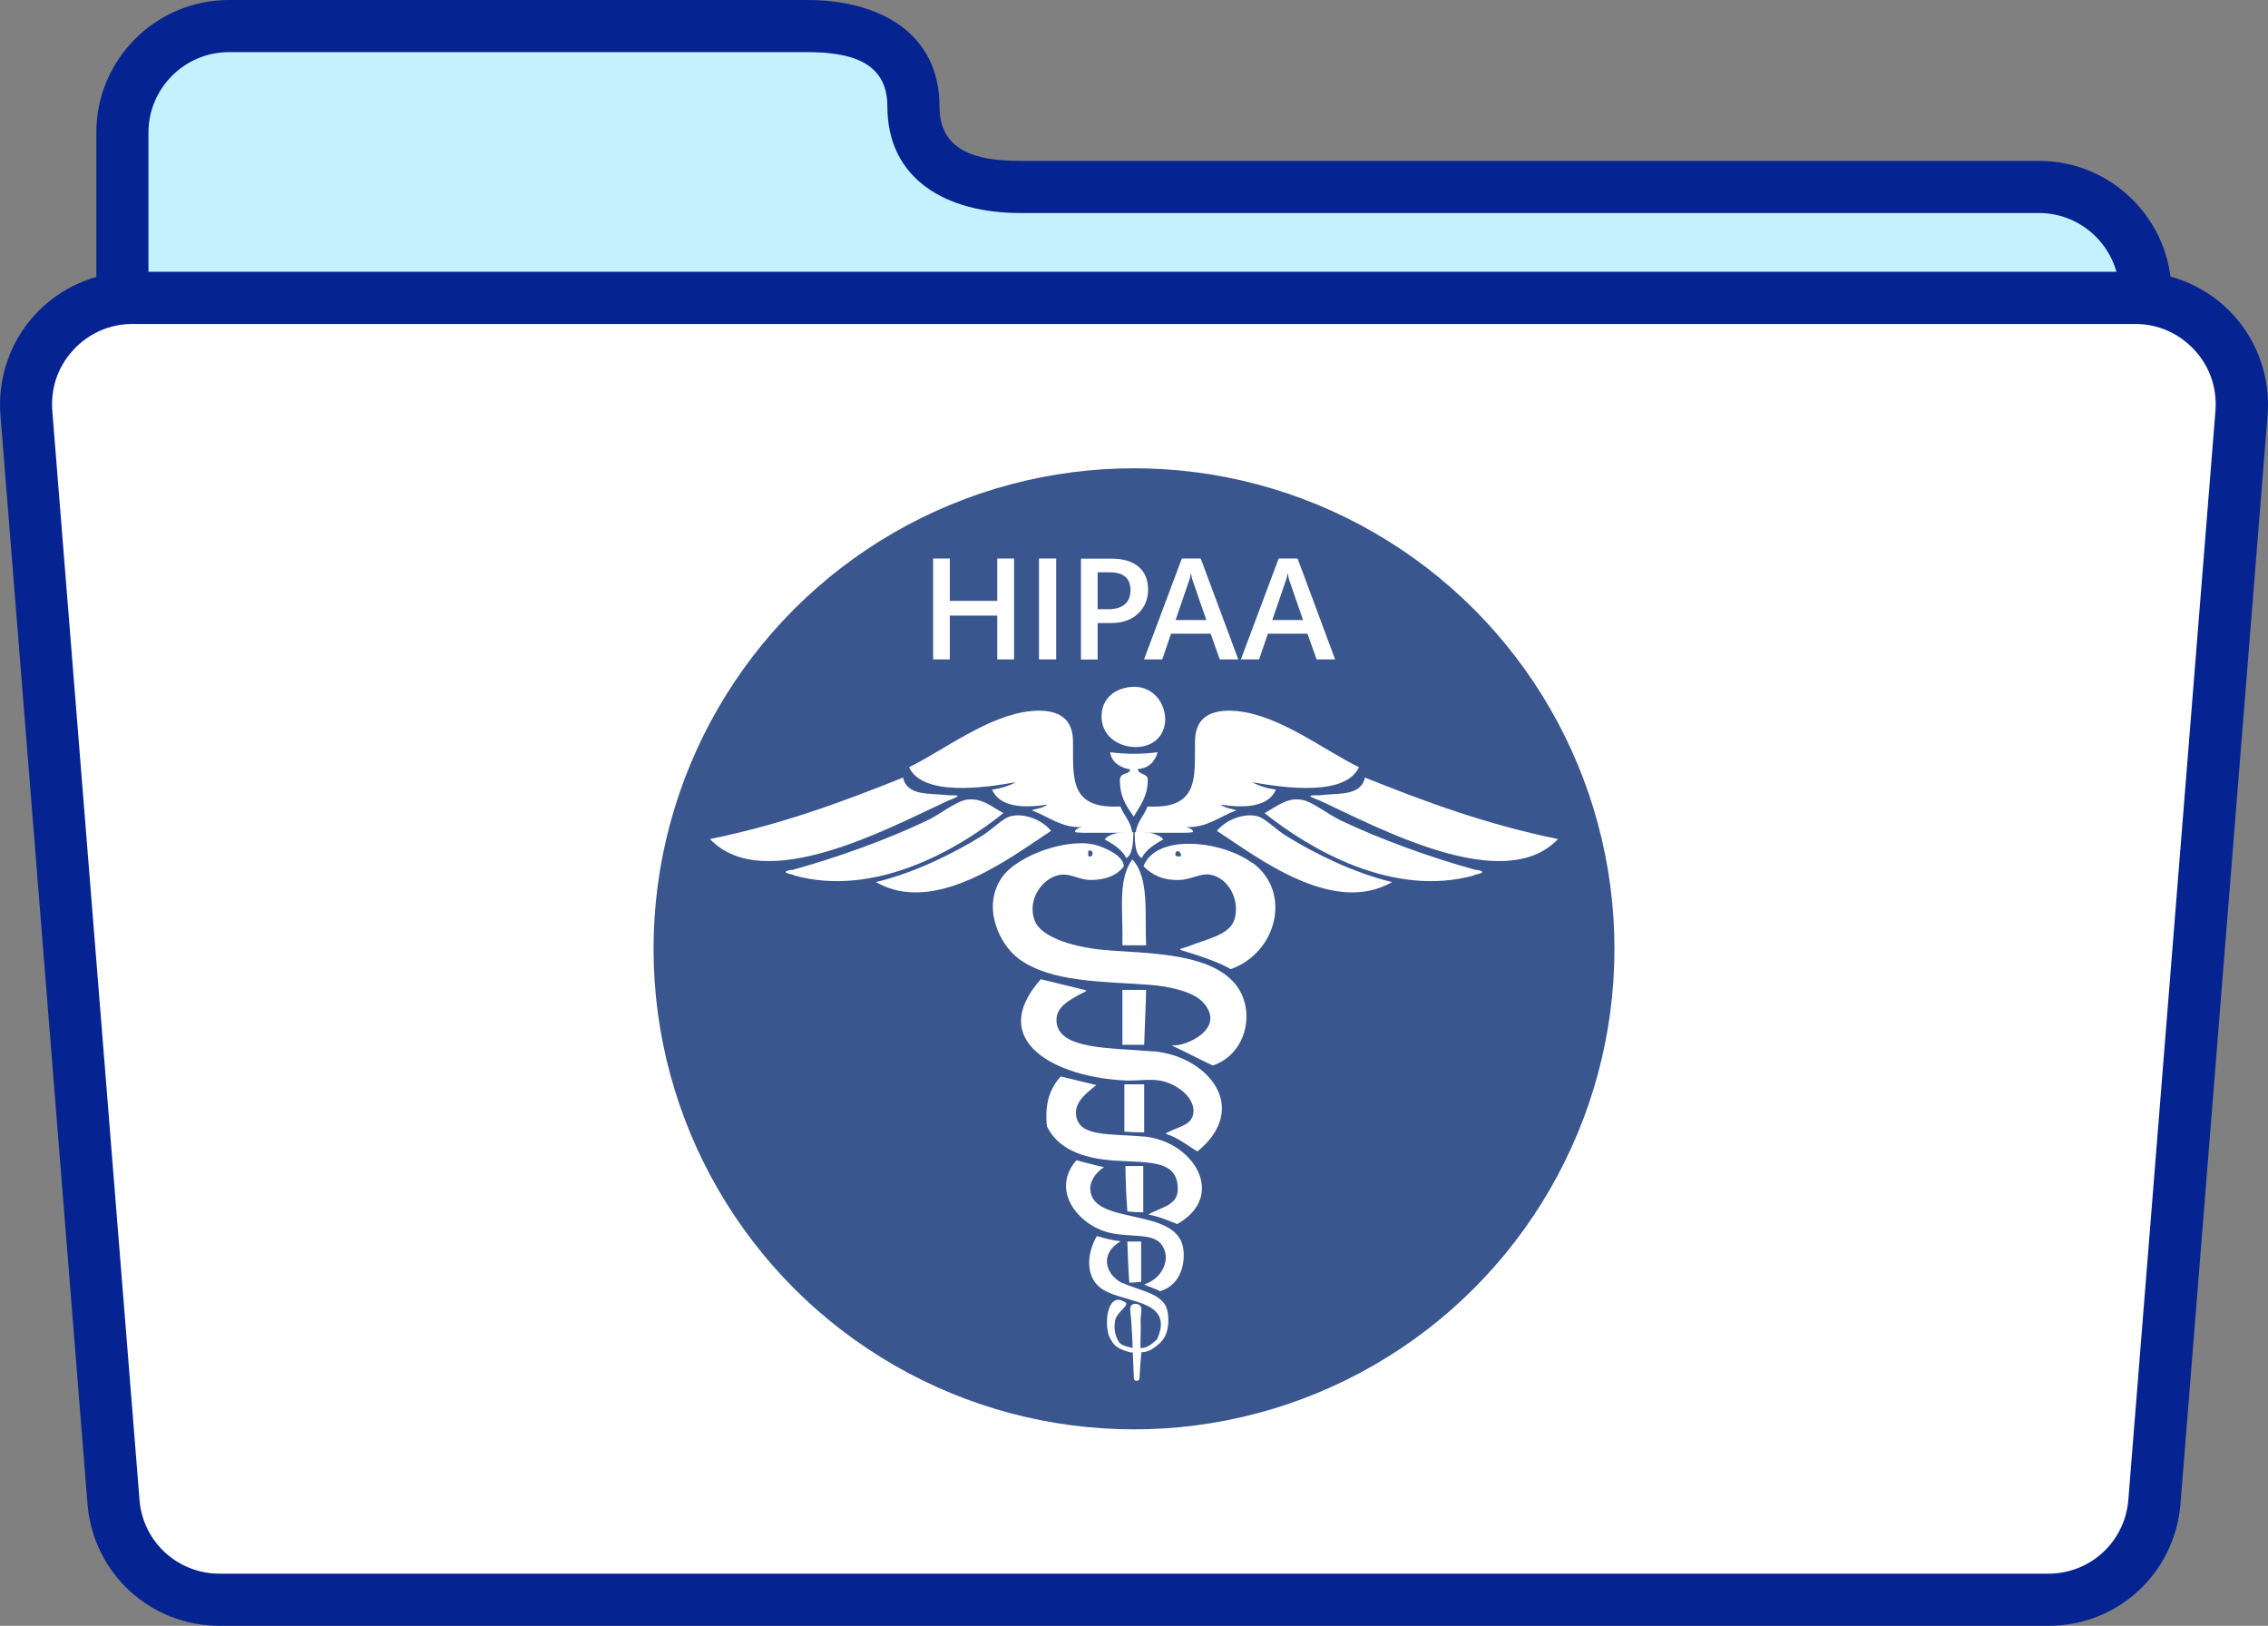 <?xml version="1.0" encoding="UTF-8"?><svg id="b" xmlns="http://www.w3.org/2000/svg" viewBox="0 0 174 124.71"><rect x="0" y="0" width="174" height="124.71" fill="#808080" stroke="none"/><defs><style>.e{fill:#3a568e;}.f{fill:#c5f1ff;}.g{fill:#fff;}.h{fill:#062491;}</style></defs><g id="c"><path class="h" d="M166.61,40.85H7.39V10.17C7.39,4.56,11.95,0,17.56,0h44.35c5.61,0,10.17,2.56,10.17,8.17,0,3.4,2.77,4.17,6.17,4.17h78.18c5.61,0,10.17,4.56,10.17,10.17v18.34Z"/><path class="f" d="M11.39,36.85h151.21v-14.34c0-3.4-2.77-6.17-6.17-6.17h-78.18c-5.61,0-10.17-2.56-10.17-8.17,0-3.4-2.77-4.17-6.17-4.17H17.56c-3.4,0-6.17,2.77-6.17,6.17v26.68Z"/><path class="h" d="M157.15,124.71H16.85c-5.29,0-9.65-3.98-10.13-9.25L.04,31.92c-.25-2.83.7-5.66,2.62-7.76,1.92-2.1,4.66-3.31,7.51-3.31h153.66c2.85,0,5.59,1.21,7.51,3.31,1.92,2.1,2.88,4.94,2.62,7.78l-6.68,83.49c-.48,5.31-4.84,9.28-10.13,9.28Z"/><path class="g" d="M10.17,24.85c-1.75,0-3.37.71-4.56,2.01s-1.75,2.97-1.59,4.72v.03s6.69,83.52,6.69,83.52c.29,3.16,2.93,5.58,6.14,5.58h140.29c3.21,0,5.85-2.41,6.14-5.61l6.68-83.49c.16-1.78-.4-3.46-1.59-4.75s-2.8-2.01-4.56-2.01H10.17Z"/><g id="d"><circle class="e" cx="87" cy="72.78" r="36.86"/><path class="g" d="M87.74,57.24c2.89-.66,1.74-5.33-1.52-4.45-1.11.3-1.57,1.08-1.67,1.72-.33,2.14,1.71,3.06,3.18,2.73Z"/><path class="g" d="M85.92,59.71c-.03,1.45.53,2.16,1.06,2.93.43-.77,1.12-1.54,1.07-2.93-.08-.4-.72-.28-.76-.72.88-.07,1.31-.58,1.52-1.29-1.23.16-2.41.16-3.64,0,.12.89.96,1.22,1.53,1.32-.06.43-.64.19-.77.69h0Z"/><path class="g" d="M85.16,72.9c-2.61-.16-5.24-.96-5.76-2.24-.67-1.65.62-3.39,1.97-3.56.8-.1,1.45.39,2.27.4,1.03,0,1.99-.26,2.58-1.05-.05-.83-1.36-1.37-1.97-1.58-2.09-.71-6.22.68-7.43,2.5-1.51,2.29-.1,5.13,1.36,6.19,2.49,1.81,6.4,1.71,10,1.98,1.73.13,3.4.58,4.09,1.32,1.59,1.69-.38,2.98-1.81,3.29-.38.05-.62.04-.51.08.44.17,2.26,1.12,3.09,1.5,2.68-.89,3.35-4.38,1.67-6.32-1.89-2.17-5.91-2.27-9.55-2.5h0ZM83.49,65.27c.44-.19.44.59,0,.4v-.4Z"/><path class="g" d="M96.07,66.19c-2.4-1.75-7.39-2.25-8.34.26.66.66,1.46,1.08,2.73,1.05.94-.02,1.6-.55,2.43-.4,1.36.26,2.27,1.95,1.82,3.42-.38,1.23-2.18,1.51-3.62,2.1-.25.1-.87.16-.33.31.11.03,2.59.75,3.65,1.41,3.55-1.23,4.75-5.93,1.67-8.17h0ZM90.31,65.27c.19.06.31.17.3.4-.53.12-.52-.2-.3-.4Z"/><path class="g" d="M86.87,65.92c-1.15,1.59-.69,3.94-.76,6.59h1.82c-.12-2.4.27-5.17-1.06-6.59Z"/><path class="g" d="M88.49,80.65c-3.28-.29-7.22-.12-7.43-2.24-.11-1.15.94-1.67,1.88-2.19.13-.05.26-.11.4-.21.07-.05-.26-.11-.26-.11-.16-.03-2.21-.54-3.23-.79-4.24,4.78,1.22,7.54,6.52,7.77.85.04,1.75-.13,2.58,0,1.34.21,2.87,1.39,2.58,2.63-.21.88-1.26.92-2.12,1.45,1.05.33,1.71.94,2.46,1.36,4.11-3.37.77-7.31-3.37-7.68Z"/><path class="g" d="M87.93,75.93h-1.82v4.21h1.67c.05-1.54.11-2.55.15-4.21Z"/><path class="g" d="M87.74,87.18c-2.46-.23-4.8.04-5.15-1.45-.26-1.1.65-1.8,1.52-2.5-1.09-.25-1.76-.44-2.73-.66-.81.88-1.25,2.07-1.06,3.82.82,1.72,2.72,2.47,5.15,2.63,2.57.17,4.54-.03,4.85,1.71.31,1.73-1.08,1.77-2.22,2.43,1,.2,1.5.47,2.22.73,3.83-2.16,1.27-6.36-2.58-6.72Z"/><path class="g" d="M86.26,83.17v3.63c.52.04,1.01.06,1.52.06v-3.69h-1.52Z"/><path class="g" d="M83.64,91.24c-.03-.58.37-1.27,1.06-1.71-.8-.17-1.27-.32-2.12-.53-1.99,2.29.11,4.92,2.43,5.53,1.62.43,3.39,0,4.09.92.81,1.05.09,2.64-1.32,3.07.36.21.87.3,1.21.53,1.71-.52,1.95-2.31,1.78-3.33-.53-3.17-6.99-1.69-7.12-4.48Z"/><path class="g" d="M87.7,89.44h-1.36c.02,1.3.06,2.25.15,3.48.4.05.81.07,1.22.07,0-1.23,0-2.32,0-3.55h0Z"/><path class="g" d="M86.13,98.44c-1.36-.69-1.78-2.26-.16-3.23-.67-.07-1.08-.19-1.82-.4-.79,1.37-.83,3,.16,3.88,1.49,1.35,5.92.78,4.46,4.04l-.04.05h-.01c-.35.31-.71.62-1.14.62h0s-.05.02-.08.03c-.02-.51.04-1.5.01-2.14-.02-.61.32-1.28-.47-1.28-.45.08-.33.39-.26,1.21.03.4.12,1.89.11,2.18,0,0,0,0-.01,0-.67-.18-.94-.24-1.09-.56l-.1-.19c-.18-.42-.22-.84-.15-1.32.11-.7,1.22-1.25.76-1.45-1.42-.94-1.68,2.05-1.06,2.9.13.18.25.67,1.53.96.02,0,.04,0,.06,0,.03,0,.05-.01.08-.02v.1s.08,1.75.08,1.92c0,.1.1.18.22.18h0c.12,0,.22-.09.21-.2,0-.18.13-2,.16-2,.59,0,1-.35,1.39-.68l.04-.04.03-.04c.77-.71.65-2.22.43-2.71-.5-1.11-2.29-1.32-3.33-1.84Z"/><path class="g" d="M86.64,98.39c.37-.01.61-.03.91-.07v-3.09h-1.06c.03,1.04.08,2.2.15,3.16Z"/><path class="g" d="M88.04,61.87c-.27.7-.8,1.15-.91,2.01h3.64s.73,0,.76-.07c0-.25-.53-.37-.53-.37,1.59.06,2.46-.76,3.86-1.29-.42-.13-.92-.18-1.21-.43,1.91.29,3.66.17,4.24-1.15-.7-.1-1.31-.29-1.82-.57,2.61.47,7.16,1.06,8.19-1.15-2.64-1.28-6.1-4.01-9.4-4.31-2.2-.19-3.16.67-3.18,2.3-.04,2.73.38,5.24-3.64,5.02Z"/><path class="g" d="M104.72,59.64c-.31,1.43-2.02,1.19-3.38,1.35h0c-.1.04-.81-.03-.81.07s.75.36.75.36c4.52,2.09,14.11,7.3,18.25,2.94-5.54-1.13-10.23-2.88-14.82-4.72h0Z"/><path class="g" d="M96.38,62.59c-1.01-.21-2.3.28-3.02,1.14,3.17,2.08,8.92,6.53,13.44,3.93-2.9-.69-5.95-2.19-8.14-3.55-.84-.52-1.61-1.39-2.27-1.52Z"/><path class="g" d="M89.25,64.39c-.35-.47-1.37-.63-2.2-.55.02.7.01,1.67.54,1.98.35-.67.97-1.05,1.67-1.44Z"/><path class="g" d="M113.15,66.71h0s0,0,0,0c-3.43-.94-7.34-2.37-10.25-3.76-1.06-.5-2.18-1.45-3.02-1.6-1.16-.2-1.94.52-2.86,1.02,3.51,2.81,9.88,6.51,16.09,4.77v-.03s.61-.11.61-.22c0-.11-.44-.18-.57-.17h0Z"/><path class="g" d="M85.96,61.87c.27.7.8,1.15.91,2.01h-3.64s-.73,0-.76-.07c0-.25.53-.37.53-.37-1.59.06-2.46-.76-3.86-1.29.42-.13.92-.18,1.21-.43-1.91.29-3.66.17-4.24-1.15.7-.1,1.31-.29,1.82-.57-2.61.47-7.16,1.06-8.19-1.15,2.64-1.28,6.1-4.01,9.4-4.31,2.2-.19,3.16.67,3.18,2.3.04,2.73-.38,5.24,3.64,5.02Z"/><path class="g" d="M69.28,59.64c.31,1.43,2.02,1.19,3.38,1.35h0c.1.04.81-.03.81.07s-.75.36-.75.36c-4.52,2.09-14.11,7.3-18.25,2.94,5.54-1.13,10.23-2.88,14.82-4.72h0Z"/><path class="g" d="M77.62,62.59c1.01-.21,2.3.28,3.02,1.14-3.17,2.08-8.92,6.53-13.44,3.93,2.9-.69,5.95-2.19,8.14-3.55.84-.52,1.61-1.39,2.27-1.52Z"/><path class="g" d="M84.75,64.39c.35-.47,1.37-.63,2.2-.55-.02.7-.01,1.67-.54,1.98-.35-.67-.97-1.05-1.67-1.44Z"/><path class="g" d="M60.85,66.71h0s0,0,0,0c3.43-.94,7.34-2.37,10.25-3.76,1.06-.5,2.18-1.45,3.02-1.6,1.16-.2,1.94.52,2.86,1.02-3.51,2.81-9.88,6.51-16.09,4.77v-.03s-.61-.11-.61-.22c0-.11.44-.18.57-.17h0Z"/><path class="g" d="M77.8,50.58h-1.29v-3.36h-3.64v3.36h-1.28v-7.74h1.28v3.25h3.64v-3.25h1.29v7.74Z"/><path class="g" d="M81.03,50.58h-1.32v-7.74h1.32v7.74Z"/><path class="g" d="M84.21,47.78v2.81h-1.28v-7.74h2.35c.89,0,1.58.21,2.07.62.49.42.73,1,.73,1.75s-.26,1.37-.77,1.85-1.2.72-2.07.72c0,0-1.03,0-1.03,0ZM84.21,43.9v2.83h.83c.55,0,.97-.13,1.26-.38s.43-.62.43-1.08c0-.91-.53-1.37-1.59-1.37h-.93Z"/><path class="g" d="M94.99,50.58h-1.41l-.7-1.97h-3.04l-.67,1.97h-1.4l2.9-7.74h1.45l2.88,7.74ZM92.55,47.56l-1.07-3.09c-.03-.1-.07-.26-.1-.48h-.02c-.03.2-.07.37-.11.48l-1.06,3.09h2.37Z"/><path class="g" d="M102.42,50.58h-1.41l-.7-1.97h-3.04l-.67,1.97h-1.4l2.9-7.74h1.45l2.88,7.74ZM99.97,47.56l-1.07-3.09c-.03-.1-.07-.26-.1-.48h-.02c-.03.2-.07.37-.11.48l-1.06,3.09h2.37Z"/></g></g></svg>